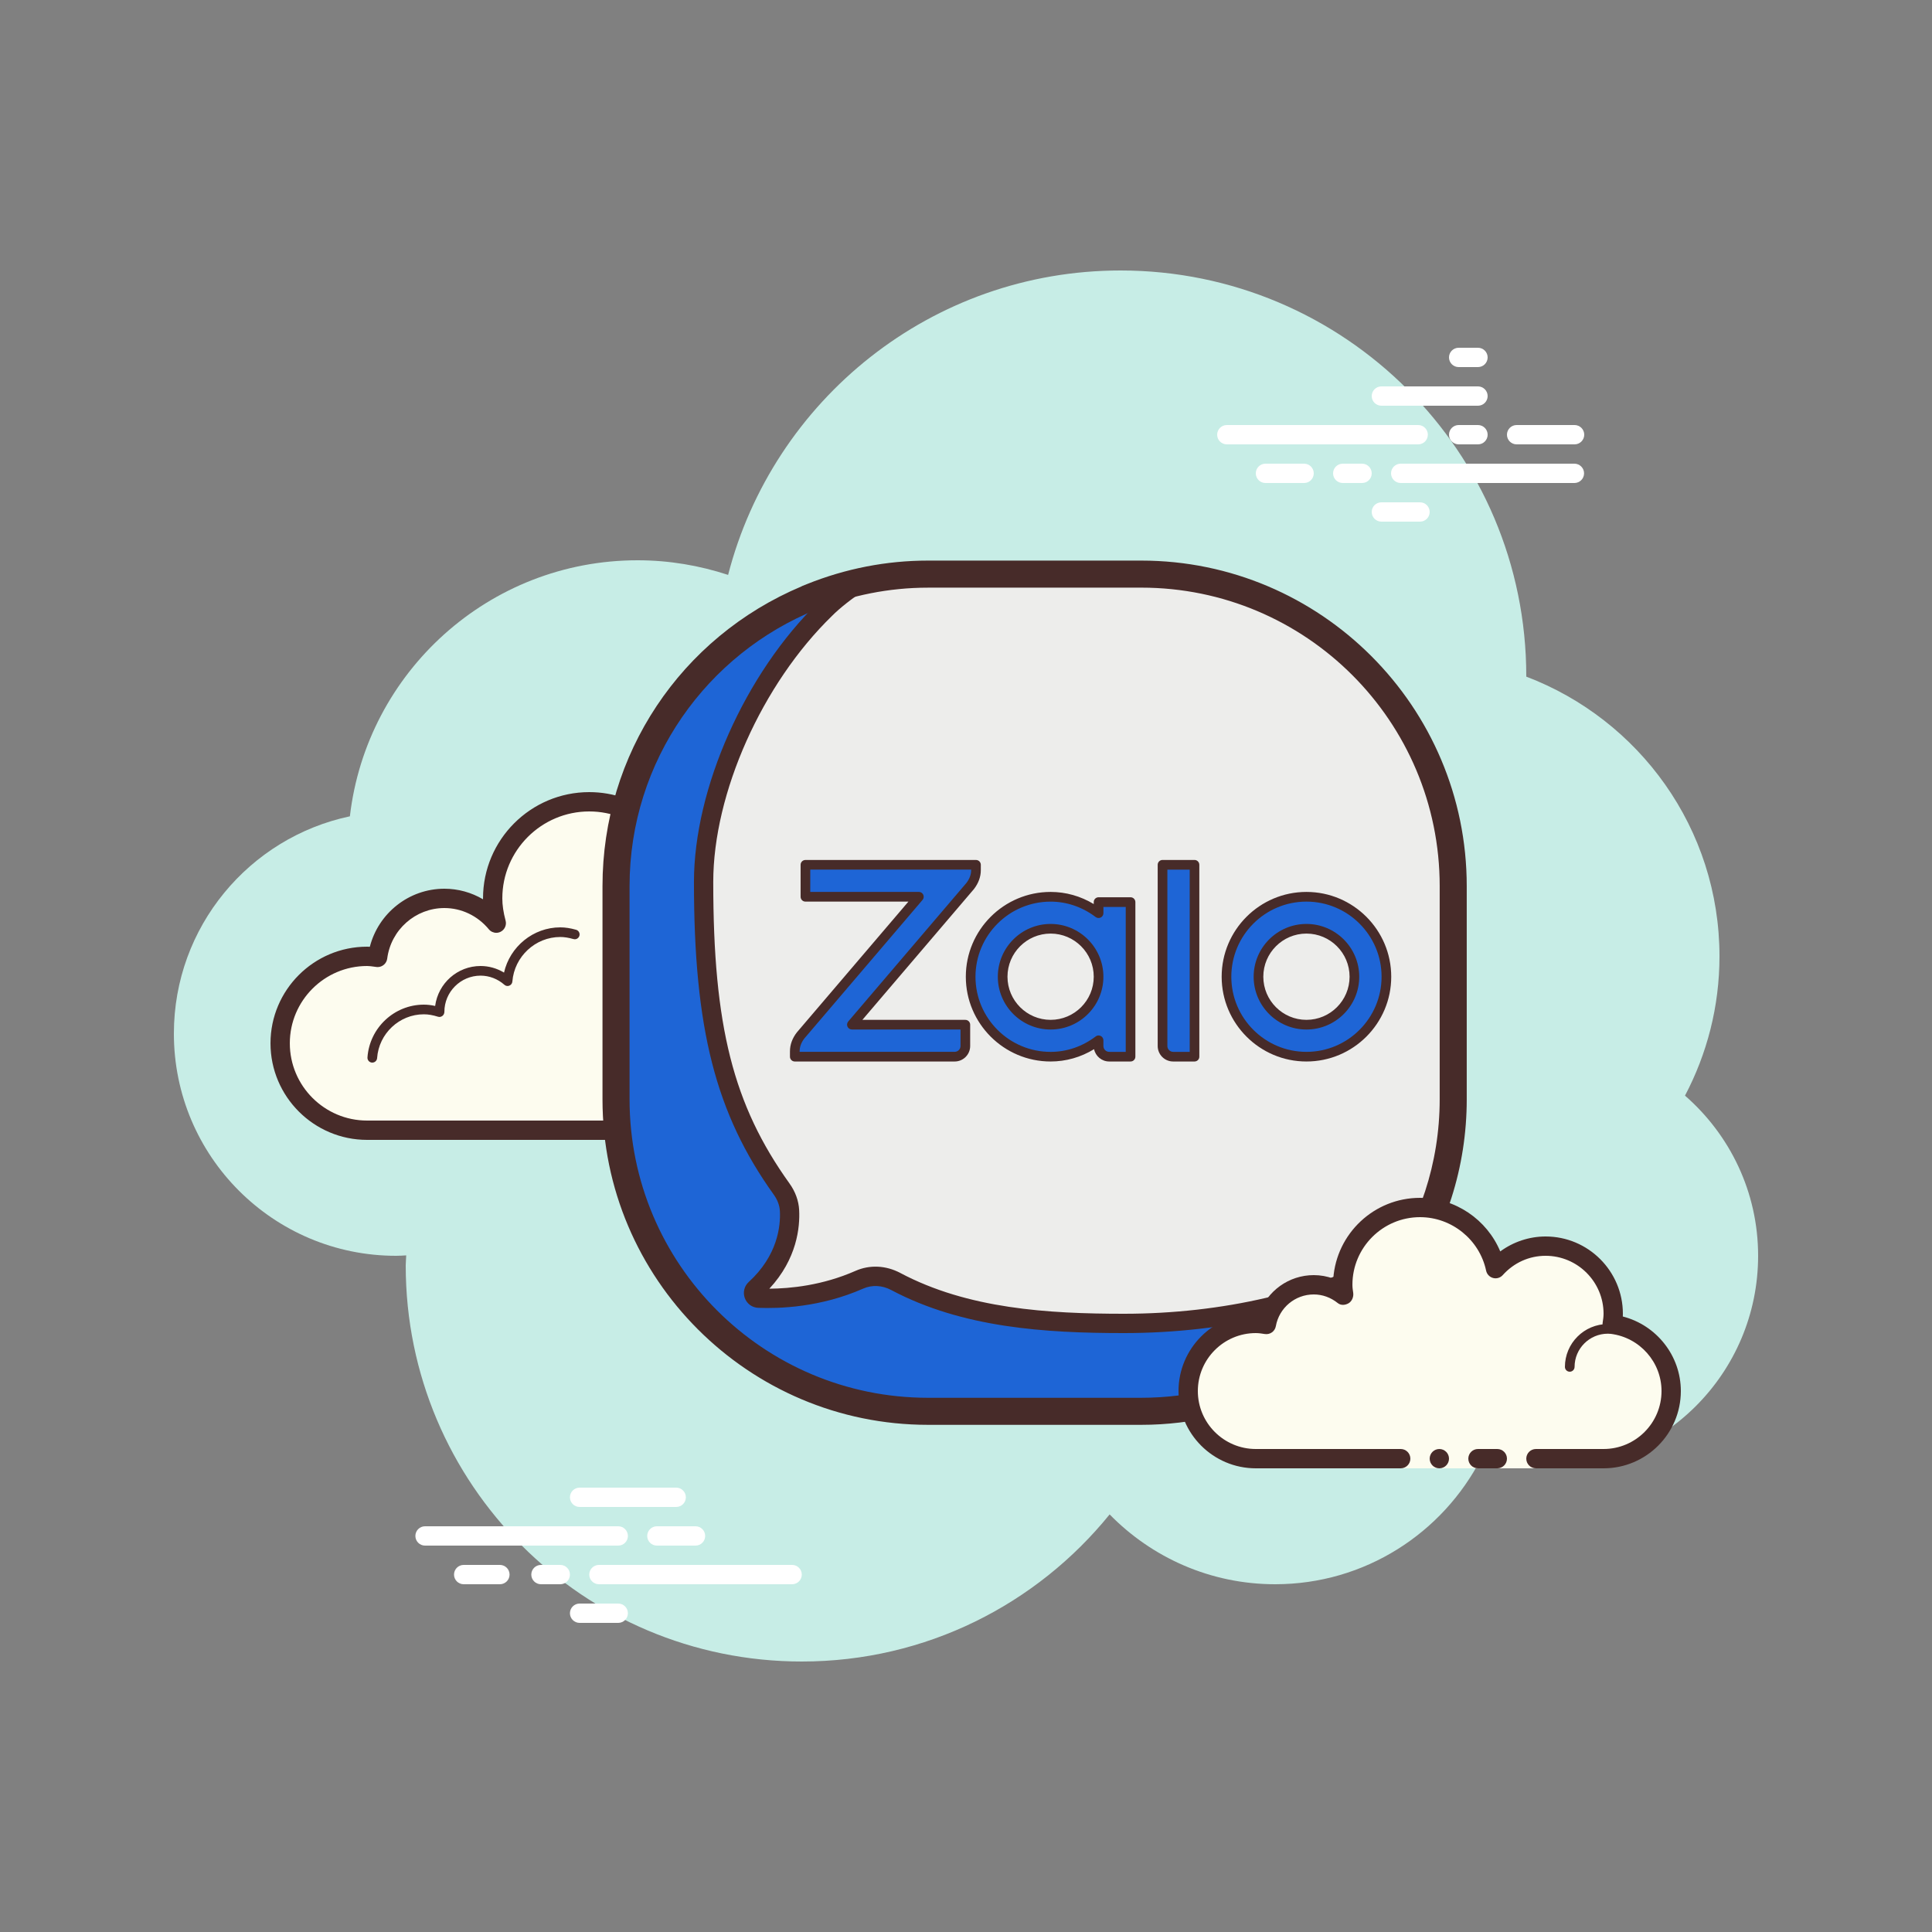 <?xml version="1.0" encoding="UTF-8"?> <svg xmlns="http://www.w3.org/2000/svg" viewBox="0 0 100 100" width="50px" height="50px"><rect x="0" y="0" width="100" height="100" fill="#808080" stroke="none"/><path fill="#c7ede6" d="M87.215,56.71C88.35,54.555,89,52.105,89,49.5c0-6.621-4.159-12.257-10.001-14.478 C78.999,35.015,79,35.008,79,35c0-11.598-9.402-21-21-21c-9.784,0-17.981,6.701-20.313,15.757C36.211,29.272,34.638,29,33,29 c-7.692,0-14.023,5.793-14.89,13.252C12.906,43.353,9,47.969,9,53.5C9,59.851,14.149,65,20.5,65c0.177,0,0.352-0.012,0.526-0.022 C21.022,65.153,21,65.324,21,65.5C21,76.822,30.178,86,41.5,86c6.437,0,12.175-2.972,15.934-7.614C59.612,80.611,62.64,82,66,82 c4.65,0,8.674-2.65,10.666-6.518C77.718,75.817,78.837,76,80,76c6.075,0,11-4.925,11-11C91,61.689,89.53,58.727,87.215,56.71z"></path><path fill="#fdfcef" d="M36.876,58.5c0,0,3.64,0,6.125,0s4.5-2.015,4.5-4.5c0-2.333-1.782-4.229-4.055-4.455 c0.022-0.181,0.055-0.358,0.055-0.545c0-2.485-2.015-4.5-4.5-4.5c-1.438,0-2.703,0.686-3.527,1.736 c-0.14-2.636-2.302-4.736-4.973-4.736c-2.761,0-5,2.239-5,5c0,0.446,0.077,0.87,0.187,1.282c-0.642-0.777-1.6-1.282-2.687-1.282 c-1.781,0-3.234,1.335-3.455,3.055c-0.181-0.022-0.358-0.055-0.545-0.055c-2.485,0-4.5,2.015-4.5,4.5s2.015,4.5,4.5,4.5 s9.5,0,9.5,0h5.375V59h3V58.5z"></path><path fill="#472b29" d="M30.501,41c-3.033,0-5.5,2.467-5.5,5.5c0,0.016,0,0.031,0,0.047c-0.602-0.354-1.29-0.547-2-0.547 c-1.831,0-3.411,1.261-3.858,3.005C19.096,49.002,19.048,49,19.001,49c-2.757,0-5,2.243-5,5s2.243,5,5,5h14.875 c0.276,0,0.5-0.224,0.5-0.5s-0.224-0.5-0.5-0.5H19.001c-2.206,0-4-1.794-4-4s1.794-4,4-4c0.117,0,0.23,0.017,0.343,0.032 l0.141,0.019c0.021,0.003,0.041,0.004,0.062,0.004c0.246,0,0.462-0.185,0.495-0.437C20.233,48.125,21.505,47,23.001,47 c0.885,0,1.723,0.401,2.301,1.1c0.098,0.118,0.241,0.182,0.386,0.182c0.078,0,0.156-0.018,0.228-0.056 c0.209-0.107,0.314-0.346,0.254-0.573C26.054,47.217,26,46.851,26,46.5c0-2.481,2.019-4.5,4.5-4.5c2.381,0,4.347,1.872,4.474,4.263 c0.011,0.208,0.15,0.387,0.349,0.45c0.05,0.016,0.101,0.024,0.152,0.024c0.15,0,0.296-0.069,0.392-0.192 C36.638,45.563,37.78,45,39.001,45c2.206,0,4,1.794,4,4c0,0.117-0.017,0.23-0.032,0.343l-0.019,0.141 c-0.016,0.134,0.022,0.268,0.106,0.373c0.084,0.105,0.207,0.172,0.34,0.185C45.451,50.247,47,51.948,47,54c0,2.206-1.794,4-4,4 h-6.125c-0.276,0-0.5,0.224-0.5,0.5s0.224,0.5,0.5,0.5H43c2.757,0,5-2.243,5-5c0-2.397-1.689-4.413-4.003-4.877 C43.999,49.082,44,49.041,44,49c0-2.757-2.243-5-5-5c-1.176,0-2.293,0.416-3.183,1.164C35.219,42.76,33.056,41,30.501,41L30.501,41 z"></path><path fill="#472b29" d="M29.001,48c-1.403,0-2.609,0.999-2.913,2.341C25.72,50.119,25.302,50,24.876,50 c-1.202,0-2.198,0.897-2.353,2.068C22.32,52.022,22.127,52,21.938,52c-1.529,0-2.811,1.2-2.918,2.732 C19.011,54.87,19.114,54.99,19.252,55c0.006,0,0.012,0,0.018,0c0.13,0,0.24-0.101,0.249-0.232c0.089-1.271,1.151-2.268,2.419-2.268 c0.229,0,0.47,0.042,0.738,0.127c0.022,0.007,0.045,0.01,0.067,0.01c0.055,0,0.11-0.02,0.156-0.054 c0.064-0.047,0.102-0.129,0.102-0.209c0-1.034,0.841-1.875,1.875-1.875c0.447,0,0.885,0.168,1.231,0.473 c0.047,0.041,0.106,0.063,0.165,0.063c0.032,0,0.063-0.006,0.093-0.019c0.088-0.035,0.148-0.117,0.155-0.212 c0.102-1.292,1.191-2.305,2.479-2.305c0.208,0,0.425,0.034,0.682,0.107c0.023,0.007,0.047,0.01,0.07,0.01 c0.109,0,0.207-0.073,0.239-0.182c0.038-0.133-0.039-0.271-0.172-0.309C29.517,48.04,29.257,48,29.001,48L29.001,48z"></path><path fill="#472b29" d="M42.884,49.5c-1.326,0-2.508,0.897-2.874,2.182c-0.038,0.133,0.039,0.271,0.172,0.309 c0.023,0.007,0.046,0.01,0.068,0.01c0.109,0,0.209-0.072,0.24-0.182C40.796,50.748,41.78,50,42.884,50 c0.117,0,0.23,0.014,0.342,0.029c0.012,0.002,0.023,0.003,0.035,0.003c0.121,0,0.229-0.092,0.246-0.217 c0.019-0.137-0.077-0.263-0.214-0.281C43.158,49.516,43.023,49.5,42.884,49.5L42.884,49.5z"></path><path fill="#1e65d6" d="M59.249,29.733H47.855c-2.102,0-4.103,0.417-5.941,1.155c-0.002,0.002-0.004,0.005-0.007,0.007 c-5.862,2.358-10.005,8.085-10.005,14.791V57.08c0,8.81,7.142,15.953,15.953,15.953h11.395c5.368,0,10.098-2.663,12.988-6.729 c0.007-0.004,0.015-0.008,0.022-0.012c1.847-2.604,2.943-5.777,2.943-9.212V45.685C75.202,36.875,68.06,29.733,59.249,29.733z"></path><path fill="#ededeb" d="M59.027,30.159L45.5,30.25c-1.115,0.094-2.109,0.638-2.769,1.27 c-3.627,3.521-6.296,9.264-6.296,14.13c0,7.368,1.018,11.681,4.039,15.894c0.235,0.328,0.388,0.711,0.409,1.112 c0.047,0.909-0.14,2.573-1.778,4.072c-0.176,0.161-0.064,0.456,0.174,0.466c1.025,0.045,3.093-0.015,5.22-0.954 c0.606-0.268,1.296-0.221,1.881,0.09c3.605,1.914,7.827,2.171,11.817,2.171c5.088,0,10.558-1.063,14.166-3.424 c1.764-2.486,2.462-5.253,2.462-8.532V45.684C74.825,37.271,68,30.159,59.027,30.159z"></path><path fill="#1e65d6" d="M67.622,54.693c-2.281,0-4.138-1.857-4.138-4.138c0-2.281,1.857-4.138,4.138-4.138 c2.281,0,4.138,1.857,4.138,4.138C71.76,52.836,69.902,54.693,67.622,54.693z M67.622,48.072c-1.368,0-2.483,1.115-2.483,2.483 c0,1.368,1.115,2.483,2.483,2.483s2.483-1.115,2.483-2.483C70.104,49.187,68.99,48.072,67.622,48.072z"></path><path fill="#1e65d6" d="M61.828,54.693h-1.103c-0.305,0-0.552-0.247-0.552-0.552v-9.38h1.655V54.693z"></path><path fill="#1e65d6" d="M56.862,46.693v0.573c-0.694-0.525-1.548-0.849-2.483-0.849c-2.281,0-4.138,1.857-4.138,4.138 c0,2.281,1.857,4.138,4.138,4.138c0.935,0,1.789-0.323,2.483-0.849v0.297c0,0.305,0.247,0.552,0.552,0.552h1.103v-8H56.862z M54.38,53.038c-1.368,0-2.483-1.115-2.483-2.483c0-1.368,1.115-2.483,2.483-2.483c1.368,0,2.483,1.115,2.483,2.483 C56.862,51.924,55.748,53.038,54.38,53.038z"></path><path fill="#1e65d6" d="M50.517,44.762h-8.828v1.655h5.872l-6.119,7.173l0,0c-0.18,0.233-0.305,0.511-0.305,0.828v0.276 h8.276c0.305,0,0.552-0.247,0.552-0.552v-1.103h-5.872l6.119-7.173l0,0c0.18-0.233,0.305-0.511,0.305-0.828V44.762z"></path><g><path fill="#472b29" d="M67.621,54.943c-2.419,0-4.388-1.969-4.388-4.388c0-2.42,1.969-4.389,4.388-4.389 c2.42,0,4.389,1.969,4.389,4.389C72.01,52.975,70.041,54.943,67.621,54.943z M67.621,46.667c-2.144,0-3.888,1.744-3.888,3.889 c0,2.144,1.744,3.888,3.888,3.888c2.145,0,3.889-1.744,3.889-3.888C71.51,48.411,69.766,46.667,67.621,46.667z M67.621,53.288 c-1.507,0-2.732-1.226-2.732-2.732s1.226-2.733,2.732-2.733s2.733,1.227,2.733,2.733S69.128,53.288,67.621,53.288z M67.621,48.322 c-1.231,0-2.232,1.002-2.232,2.233s1.001,2.232,2.232,2.232s2.233-1.001,2.233-2.232S68.853,48.322,67.621,48.322z"></path><path fill="#472b29" d="M61.828,54.943h-1.104c-0.442,0-0.802-0.359-0.802-0.802v-9.38c0-0.138,0.112-0.25,0.25-0.25h1.655 c0.138,0,0.25,0.112,0.25,0.25v9.932C62.078,54.831,61.966,54.943,61.828,54.943z M60.423,45.012v9.13 c0,0.166,0.136,0.302,0.302,0.302h0.854v-9.432H60.423z"></path><path fill="#472b29" d="M58.518,54.943h-1.104c-0.386,0-0.709-0.274-0.785-0.638c-0.687,0.419-1.455,0.638-2.249,0.638 c-2.42,0-4.389-1.969-4.389-4.388c0-2.42,1.969-4.389,4.389-4.389c0.787,0,1.55,0.216,2.232,0.628v-0.102 c0-0.138,0.112-0.25,0.25-0.25h1.655c0.138,0,0.25,0.112,0.25,0.25v8C58.768,54.831,58.655,54.943,58.518,54.943z M56.862,53.595 c0.038,0,0.076,0.009,0.111,0.026c0.085,0.042,0.139,0.129,0.139,0.224v0.297c0,0.166,0.136,0.302,0.302,0.302h0.854v-7.5h-1.155 v0.322c0,0.095-0.054,0.182-0.139,0.224c-0.084,0.043-0.187,0.033-0.262-0.024c-0.69-0.521-1.497-0.798-2.332-0.798 c-2.145,0-3.889,1.744-3.889,3.889c0,2.144,1.744,3.888,3.889,3.888c0.835,0,1.642-0.276,2.332-0.798 C56.756,53.612,56.809,53.595,56.862,53.595z M54.38,53.288c-1.507,0-2.733-1.226-2.733-2.732s1.227-2.733,2.733-2.733 s2.732,1.227,2.732,2.733S55.887,53.288,54.38,53.288z M54.38,48.322c-1.231,0-2.233,1.002-2.233,2.233s1.002,2.232,2.233,2.232 s2.232-1.001,2.232-2.232S55.611,48.322,54.38,48.322z"></path><path fill="#472b29" d="M49.414,54.943h-8.276c-0.138,0-0.25-0.112-0.25-0.25v-0.276c0-0.344,0.12-0.674,0.356-0.98 l5.775-6.77h-5.33c-0.138,0-0.25-0.112-0.25-0.25v-1.655c0-0.138,0.112-0.25,0.25-0.25h8.828c0.138,0,0.25,0.112,0.25,0.25v0.276 c0,0.344-0.12,0.674-0.356,0.98l-5.775,6.77h5.33c0.138,0,0.25,0.112,0.25,0.25v1.104C50.216,54.584,49.856,54.943,49.414,54.943z M41.388,54.443h8.026c0.166,0,0.302-0.136,0.302-0.302v-0.854h-5.622c-0.098,0-0.187-0.057-0.227-0.146 c-0.041-0.088-0.027-0.192,0.036-0.267l6.119-7.173c0.16-0.207,0.245-0.435,0.245-0.665v-0.026h-8.328v1.155h5.622 c0.098,0,0.187,0.057,0.227,0.146c0.041,0.088,0.027,0.192-0.036,0.267l-6.119,7.173c-0.16,0.207-0.245,0.435-0.245,0.665V54.443z"></path><path fill="#472b29" d="M59.069,30.416c8.532,0,15.449,6.917,15.449,15.449V56.9c0,3.326-1.062,6.399-2.85,8.921 c-0.007,0.004-0.014,0.007-0.021,0.011c-2.798,3.938-7.379,6.517-12.578,6.517H48.035c-8.532,0-15.449-6.917-15.449-15.449V45.865 c0-6.494,4.012-12.04,9.689-14.323c0.002-0.002,0.004-0.004,0.006-0.006c1.78-0.715,3.718-1.119,5.754-1.119H59.069 M59.069,29.016H48.035c-2.149,0-4.261,0.41-6.276,1.22l-0.253,0.102l-0.012,0.011c-6.272,2.641-10.309,8.701-10.309,15.516V56.9 c0,9.291,7.558,16.849,16.849,16.849h11.035c5.328,0,10.367-2.56,13.542-6.861l0.029-0.017l0.17-0.24 c2.034-2.867,3.108-6.231,3.108-9.731V45.865C75.918,36.575,68.36,29.016,59.069,29.016L59.069,29.016z"></path><path fill="#472b29" d="M58.177,69c-4.078,0-8.36-0.27-12.05-2.229c-0.464-0.247-0.992-0.274-1.444-0.075 c-2.214,0.978-4.359,1.04-5.442,0.997c-0.312-0.014-0.583-0.212-0.691-0.507c-0.106-0.293-0.028-0.617,0.201-0.827 c1.5-1.373,1.656-2.893,1.616-3.677c-0.015-0.286-0.124-0.579-0.316-0.846c-3.012-4.203-4.132-8.589-4.132-16.184 c0-4.845,2.651-10.802,6.446-14.486c0.423-0.432,1.189-1.037,1.813-1.431l0.533,0.846c-0.558,0.352-1.263,0.907-1.641,1.293 c-3.626,3.521-6.152,9.183-6.152,13.778c0,7.455,1.032,11.537,3.944,15.601c0.304,0.422,0.478,0.899,0.502,1.378 c0.046,0.884-0.108,2.529-1.543,4.072c1.08-0.007,2.749-0.168,4.457-0.922c0.738-0.327,1.581-0.285,2.318,0.106 C50.092,67.744,54.229,68,58.177,68c5.111,0,10.064-1.159,13.249-3.1c0.529-0.278,1.168-0.753,1.175-0.758l0.598,0.801 c-0.028,0.021-0.708,0.527-1.281,0.827C68.611,67.786,63.464,69,58.177,69z M39.282,66.693L39.282,66.693L39.282,66.693z"></path></g><g><path fill="#fff" d="M73.405,23H63.5c-0.276,0-0.5-0.224-0.5-0.5s0.224-0.5,0.5-0.5h9.905c0.276,0,0.5,0.224,0.5,0.5 S73.682,23,73.405,23z"></path><path fill="#fff" d="M76.5,23h-1c-0.276,0-0.5-0.224-0.5-0.5s0.224-0.5,0.5-0.5h1c0.276,0,0.5,0.224,0.5,0.5 S76.777,23,76.5,23z"></path><path fill="#fff" d="M81.491,25H72.5c-0.276,0-0.5-0.224-0.5-0.5s0.224-0.5,0.5-0.5h8.991c0.276,0,0.5,0.224,0.5,0.5 S81.767,25,81.491,25z"></path><path fill="#fff" d="M70.5,25h-1c-0.276,0-0.5-0.224-0.5-0.5s0.224-0.5,0.5-0.5h1c0.276,0,0.5,0.224,0.5,0.5 S70.777,25,70.5,25z"></path><path fill="#fff" d="M67.5,25h-2c-0.276,0-0.5-0.224-0.5-0.5s0.224-0.5,0.5-0.5h2c0.276,0,0.5,0.224,0.5,0.5 S67.777,25,67.5,25z"></path><path fill="#fff" d="M73.5,27h-2c-0.276,0-0.5-0.224-0.5-0.5s0.224-0.5,0.5-0.5h2c0.276,0,0.5,0.224,0.5,0.5 S73.776,27,73.5,27z"></path><path fill="#fff" d="M76.5,18c-0.177,0-0.823,0-1,0c-0.276,0-0.5,0.224-0.5,0.5s0.224,0.5,0.5,0.5c0.177,0,0.823,0,1,0 c0.276,0,0.5-0.224,0.5-0.5S76.776,18,76.5,18z"></path><path fill="#fff" d="M76.5,20c-0.177,0-4.823,0-5,0c-0.276,0-0.5,0.224-0.5,0.5s0.224,0.5,0.5,0.5c0.177,0,4.823,0,5,0 c0.276,0,0.5-0.224,0.5-0.5S76.776,20,76.5,20z"></path><path fill="#fff" d="M81.5,22c-0.177,0-2.823,0-3,0c-0.276,0-0.5,0.224-0.5,0.5s0.224,0.5,0.5,0.5c0.177,0,2.823,0,3,0 c0.276,0,0.5-0.224,0.5-0.5S81.776,22,81.5,22z"></path></g><g><path fill="#fff" d="M32,80H22c-0.276,0-0.5-0.224-0.5-0.5S21.724,79,22,79h10c0.276,0,0.5,0.224,0.5,0.5 S32.276,80,32,80z"></path><path fill="#fff" d="M36,80h-2c-0.276,0-0.5-0.224-0.5-0.5S33.724,79,34,79h2c0.276,0,0.5,0.224,0.5,0.5S36.276,80,36,80 z"></path><path fill="#fff" d="M41,82H31c-0.276,0-0.5-0.224-0.5-0.5S30.724,81,31,81h10c0.276,0,0.5,0.224,0.5,0.5 S41.277,82,41,82z"></path><path fill="#fff" d="M29,82h-1c-0.276,0-0.5-0.224-0.5-0.5S27.724,81,28,81h1c0.276,0,0.5,0.224,0.5,0.5S29.276,82,29,82 z"></path><path fill="#fff" d="M25.875,82H24c-0.276,0-0.5-0.224-0.5-0.5S23.724,81,24,81h1.875c0.276,0,0.5,0.224,0.5,0.5 S26.151,82,25.875,82z"></path><path fill="#fff" d="M35,78h-5c-0.276,0-0.5-0.224-0.5-0.5S29.724,77,30,77h5c0.276,0,0.5,0.224,0.5,0.5S35.277,78,35,78 z"></path><path fill="#fff" d="M32,84h-2c-0.276,0-0.5-0.224-0.5-0.5S29.724,83,30,83h2c0.276,0,0.5,0.224,0.5,0.5S32.276,84,32,84 z"></path></g><g><path fill="#fdfcef" d="M79.5,75.5c0,0,1.567,0,3.5,0s3.5-1.567,3.5-3.5c0-1.781-1.335-3.234-3.055-3.455 C83.473,68.366,83.5,68.187,83.5,68c0-1.933-1.567-3.5-3.5-3.5c-1.032,0-1.95,0.455-2.59,1.165 c-0.384-1.808-1.987-3.165-3.91-3.165c-2.209,0-4,1.791-4,4c0,0.191,0.03,0.374,0.056,0.558C69.128,66.714,68.592,66.5,68,66.5 c-1.228,0-2.245,0.887-2.455,2.055C65.366,68.527,65.187,68.5,65,68.5c-1.933,0-3.5,1.567-3.5,3.5s1.567,3.5,3.5,3.5s7.5,0,7.5,0 V76h7V75.5z"></path><path fill="#472b29" d="M81.25,71C81.112,71,81,70.888,81,70.75c0-1.223,0.995-2.218,2.218-2.218 c0.034,0.009,0.737-0.001,1.244,0.136c0.133,0.036,0.212,0.173,0.176,0.306c-0.036,0.134-0.173,0.213-0.306,0.176 c-0.444-0.12-1.1-0.12-1.113-0.118c-0.948,0-1.719,0.771-1.719,1.718C81.5,70.888,81.388,71,81.25,71z"></path><circle cx="74.5" cy="75.5" r=".5" fill="#472b29"></circle><path fill="#472b29" d="M83,76h-3.5c-0.276,0-0.5-0.224-0.5-0.5s0.224-0.5,0.5-0.5H83c1.654,0,3-1.346,3-3 c0-1.496-1.125-2.768-2.618-2.959c-0.134-0.018-0.255-0.088-0.336-0.196s-0.115-0.244-0.094-0.377C82.975,68.314,83,68.16,83,68 c0-1.654-1.346-3-3-3c-0.85,0-1.638,0.355-2.219,1c-0.125,0.139-0.321,0.198-0.5,0.148c-0.182-0.049-0.321-0.195-0.36-0.379 C76.58,64.165,75.142,63,73.501,63c-1.93,0-3.5,1.57-3.5,3.5c0,0.143,0.021,0.28,0.041,0.418c0.029,0.203-0.063,0.438-0.242,0.54 c-0.179,0.102-0.396,0.118-0.556-0.01C68.878,67.155,68.449,67,68,67c-0.966,0-1.792,0.691-1.963,1.644 c-0.048,0.267-0.296,0.446-0.569,0.405C65.314,69.025,65.16,69,65,69c-1.654,0-3,1.346-3,3s1.346,3,3,3h7.5 c0.276,0,0.5,0.224,0.5,0.5S72.776,76,72.5,76H65c-2.206,0-4-1.794-4-4s1.794-4,4-4c0.059,0,0.116,0.002,0.174,0.006 C65.588,66.82,66.711,66,68,66c0.349,0,0.689,0.061,1.011,0.18C69.176,63.847,71.126,62,73.5,62c1.831,0,3.466,1.127,4.153,2.774 C78.333,64.275,79.155,64,80,64c2.206,0,4,1.794,4,4c0,0.048-0.001,0.095-0.004,0.142C85.739,68.59,87,70.169,87,72 C87,74.206,85.206,76,83,76z"></path><path fill="#472b29" d="M77.5,75c-0.159,0-0.841,0-1,0c-0.276,0-0.5,0.224-0.5,0.5s0.224,0.5,0.5,0.5c0.159,0,0.841,0,1,0 c0.276,0,0.5-0.224,0.5-0.5S77.776,75,77.5,75z"></path></g></svg> 